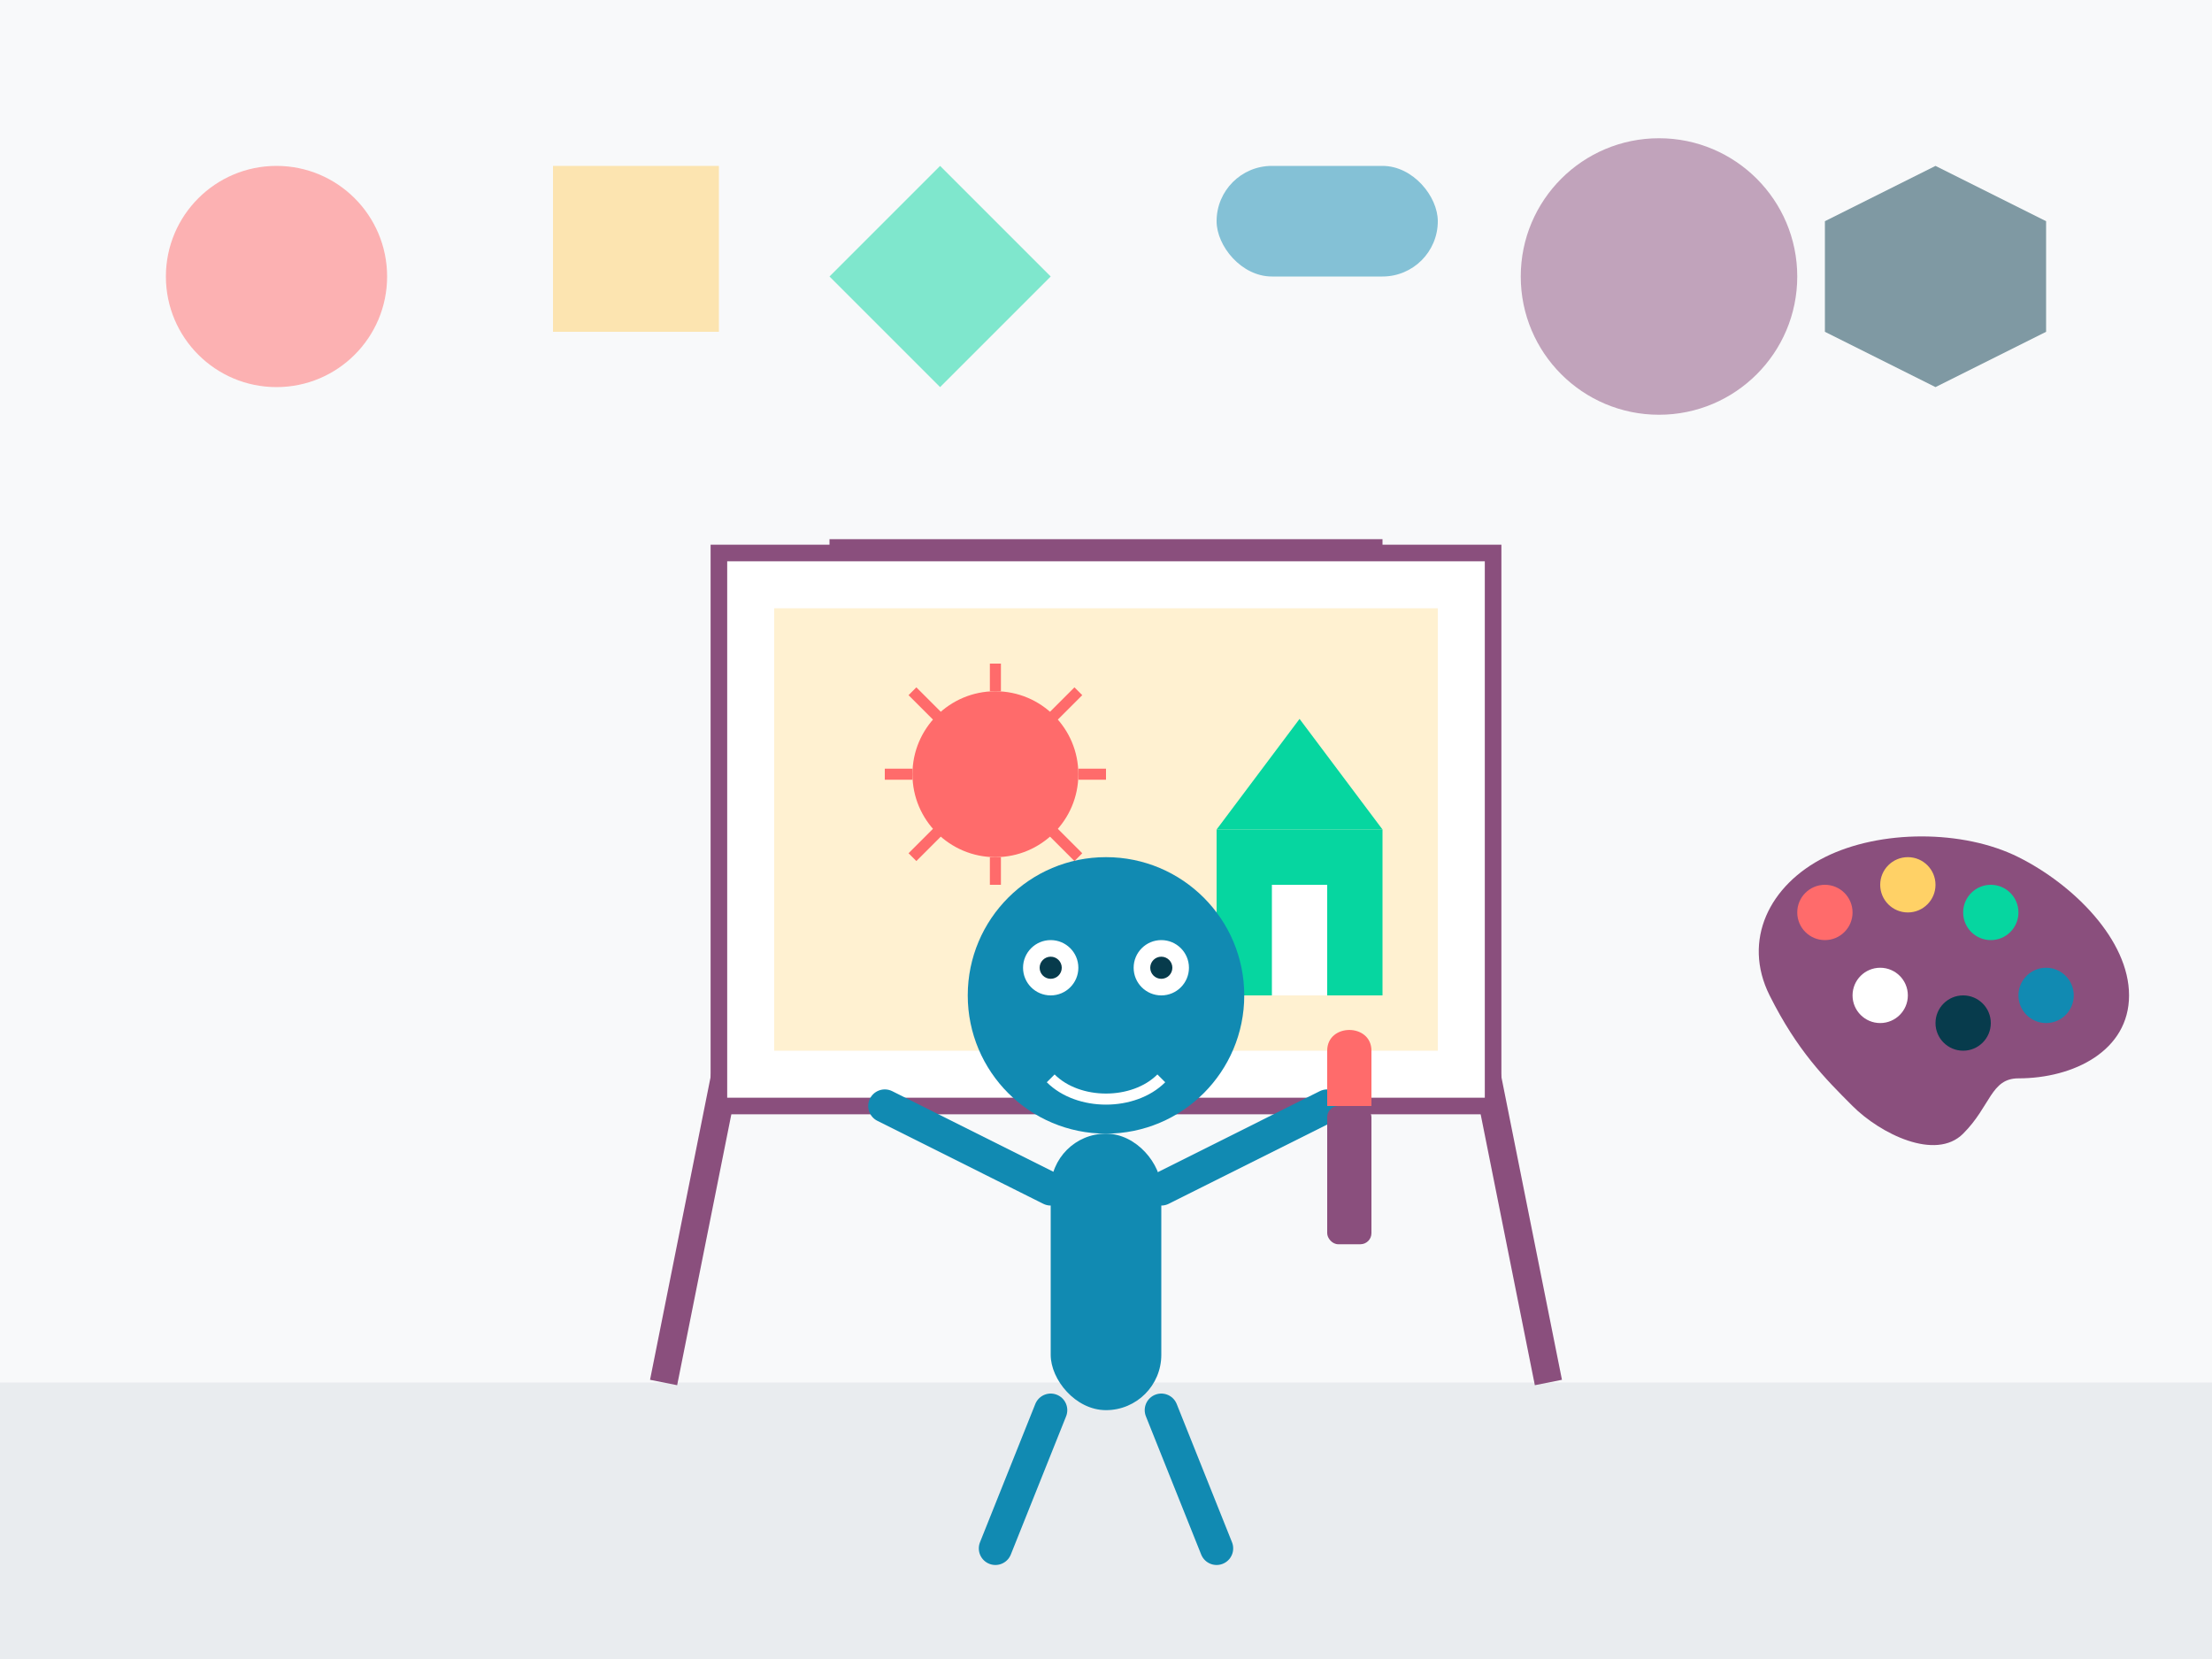 <svg width="400" height="300" viewBox="0 0 400 300" xmlns="http://www.w3.org/2000/svg">
  <!-- Galeri Resmi 3 - Sanat Etkinliği -->
  
  <!-- Arka Plan - Sanat Odası -->
  <rect width="400" height="300" fill="#F8F9FA" />
  
  <!-- Zemin -->
  <rect y="250" width="400" height="50" fill="#E9ECEF" />
  
  <!-- Duvar Süsleri -->
  <circle cx="50" cy="50" r="20" fill="#FF6B6B" opacity="0.5" />
  <rect x="100" y="30" width="30" height="30" fill="#FFD166" opacity="0.5" />
  <polygon points="170,30 190,50 170,70 150,50" fill="#06D6A0" opacity="0.5" />
  <rect x="220" y="30" width="40" height="20" rx="10" fill="#118AB2" opacity="0.5" />
  <circle cx="300" cy="50" r="25" fill="#8A4F7D" opacity="0.5" />
  <polygon points="350,30 370,40 370,60 350,70 330,60 330,40" fill="#073B4C" opacity="0.5" />
  
  <!-- Resim Şövalesi -->
  <line x1="150" y1="100" x2="120" y2="250" stroke="#8A4F7D" stroke-width="5" />
  <line x1="250" y1="100" x2="280" y2="250" stroke="#8A4F7D" stroke-width="5" />
  <line x1="150" y1="100" x2="250" y2="100" stroke="#8A4F7D" stroke-width="5" />
  <rect x="130" y="100" width="140" height="100" fill="#FFFFFF" stroke="#8A4F7D" stroke-width="3" />
  
  <!-- Çocuk Resmi (Şövalede) -->
  <rect x="140" y="110" width="120" height="80" fill="#FFD166" opacity="0.3" />
  <circle cx="180" cy="140" r="15" fill="#FF6B6B" /> <!-- Güneş -->
  <line x1="180" y1="120" x2="180" y2="125" stroke="#FF6B6B" stroke-width="2" />
  <line x1="180" y1="155" x2="180" y2="160" stroke="#FF6B6B" stroke-width="2" />
  <line x1="160" y1="140" x2="165" y2="140" stroke="#FF6B6B" stroke-width="2" />
  <line x1="195" y1="140" x2="200" y2="140" stroke="#FF6B6B" stroke-width="2" />
  <line x1="165" y1="125" x2="170" y2="130" stroke="#FF6B6B" stroke-width="2" />
  <line x1="190" y1="150" x2="195" y2="155" stroke="#FF6B6B" stroke-width="2" />
  <line x1="165" y1="155" x2="170" y2="150" stroke="#FF6B6B" stroke-width="2" />
  <line x1="190" y1="130" x2="195" y2="125" stroke="#FF6B6B" stroke-width="2" />
  <rect x="220" y="150" width="30" height="30" fill="#06D6A0" /> <!-- Ev -->
  <polygon points="220,150 250,150 235,130" fill="#06D6A0" />
  <rect x="230" y="160" width="10" height="20" fill="#FFFFFF" />
  
  <!-- Çocuk 1 (Resim Yapan) -->
  <circle cx="200" cy="180" r="25" fill="#118AB2" />
  <rect x="190" y="205" width="20" height="50" rx="10" fill="#118AB2" />
  <line x1="190" y1="215" x2="160" y2="200" stroke="#118AB2" stroke-width="6" stroke-linecap="round" />
  <line x1="210" y1="215" x2="240" y2="200" stroke="#118AB2" stroke-width="6" stroke-linecap="round" />
  <line x1="190" y1="255" x2="180" y2="280" stroke="#118AB2" stroke-width="6" stroke-linecap="round" />
  <line x1="210" y1="255" x2="220" y2="280" stroke="#118AB2" stroke-width="6" stroke-linecap="round" />
  <circle cx="190" cy="175" r="5" fill="#FFFFFF" />
  <circle cx="210" cy="175" r="5" fill="#FFFFFF" />
  <circle cx="190" cy="175" r="2" fill="#073B4C" />
  <circle cx="210" cy="175" r="2" fill="#073B4C" />
  <path d="M190,195 C195,200 205,200 210,195" fill="none" stroke="#FFFFFF" stroke-width="2" />
  
  <!-- Boya Paleti -->
  <path d="M320,180 C315,170 320,160 330,155 C340,150 355,150 365,155 C375,160 385,170 385,180 C385,190 375,195 365,195 C360,195 360,200 355,205 C350,210 340,205 335,200 C330,195 325,190 320,180 Z" fill="#8A4F7D" />
  <circle cx="330" cy="165" r="5" fill="#FF6B6B" />
  <circle cx="345" cy="160" r="5" fill="#FFD166" />
  <circle cx="360" cy="165" r="5" fill="#06D6A0" />
  <circle cx="370" cy="180" r="5" fill="#118AB2" />
  <circle cx="355" cy="185" r="5" fill="#073B4C" />
  <circle cx="340" cy="180" r="5" fill="#FFFFFF" />
  
  <!-- Fırça -->
  <rect x="240" y="200" width="8" height="25" rx="2" fill="#8A4F7D" />
  <path d="M240,200 L248,200 L248,190 C248,185 240,185 240,190 Z" fill="#FF6B6B" />
</svg>